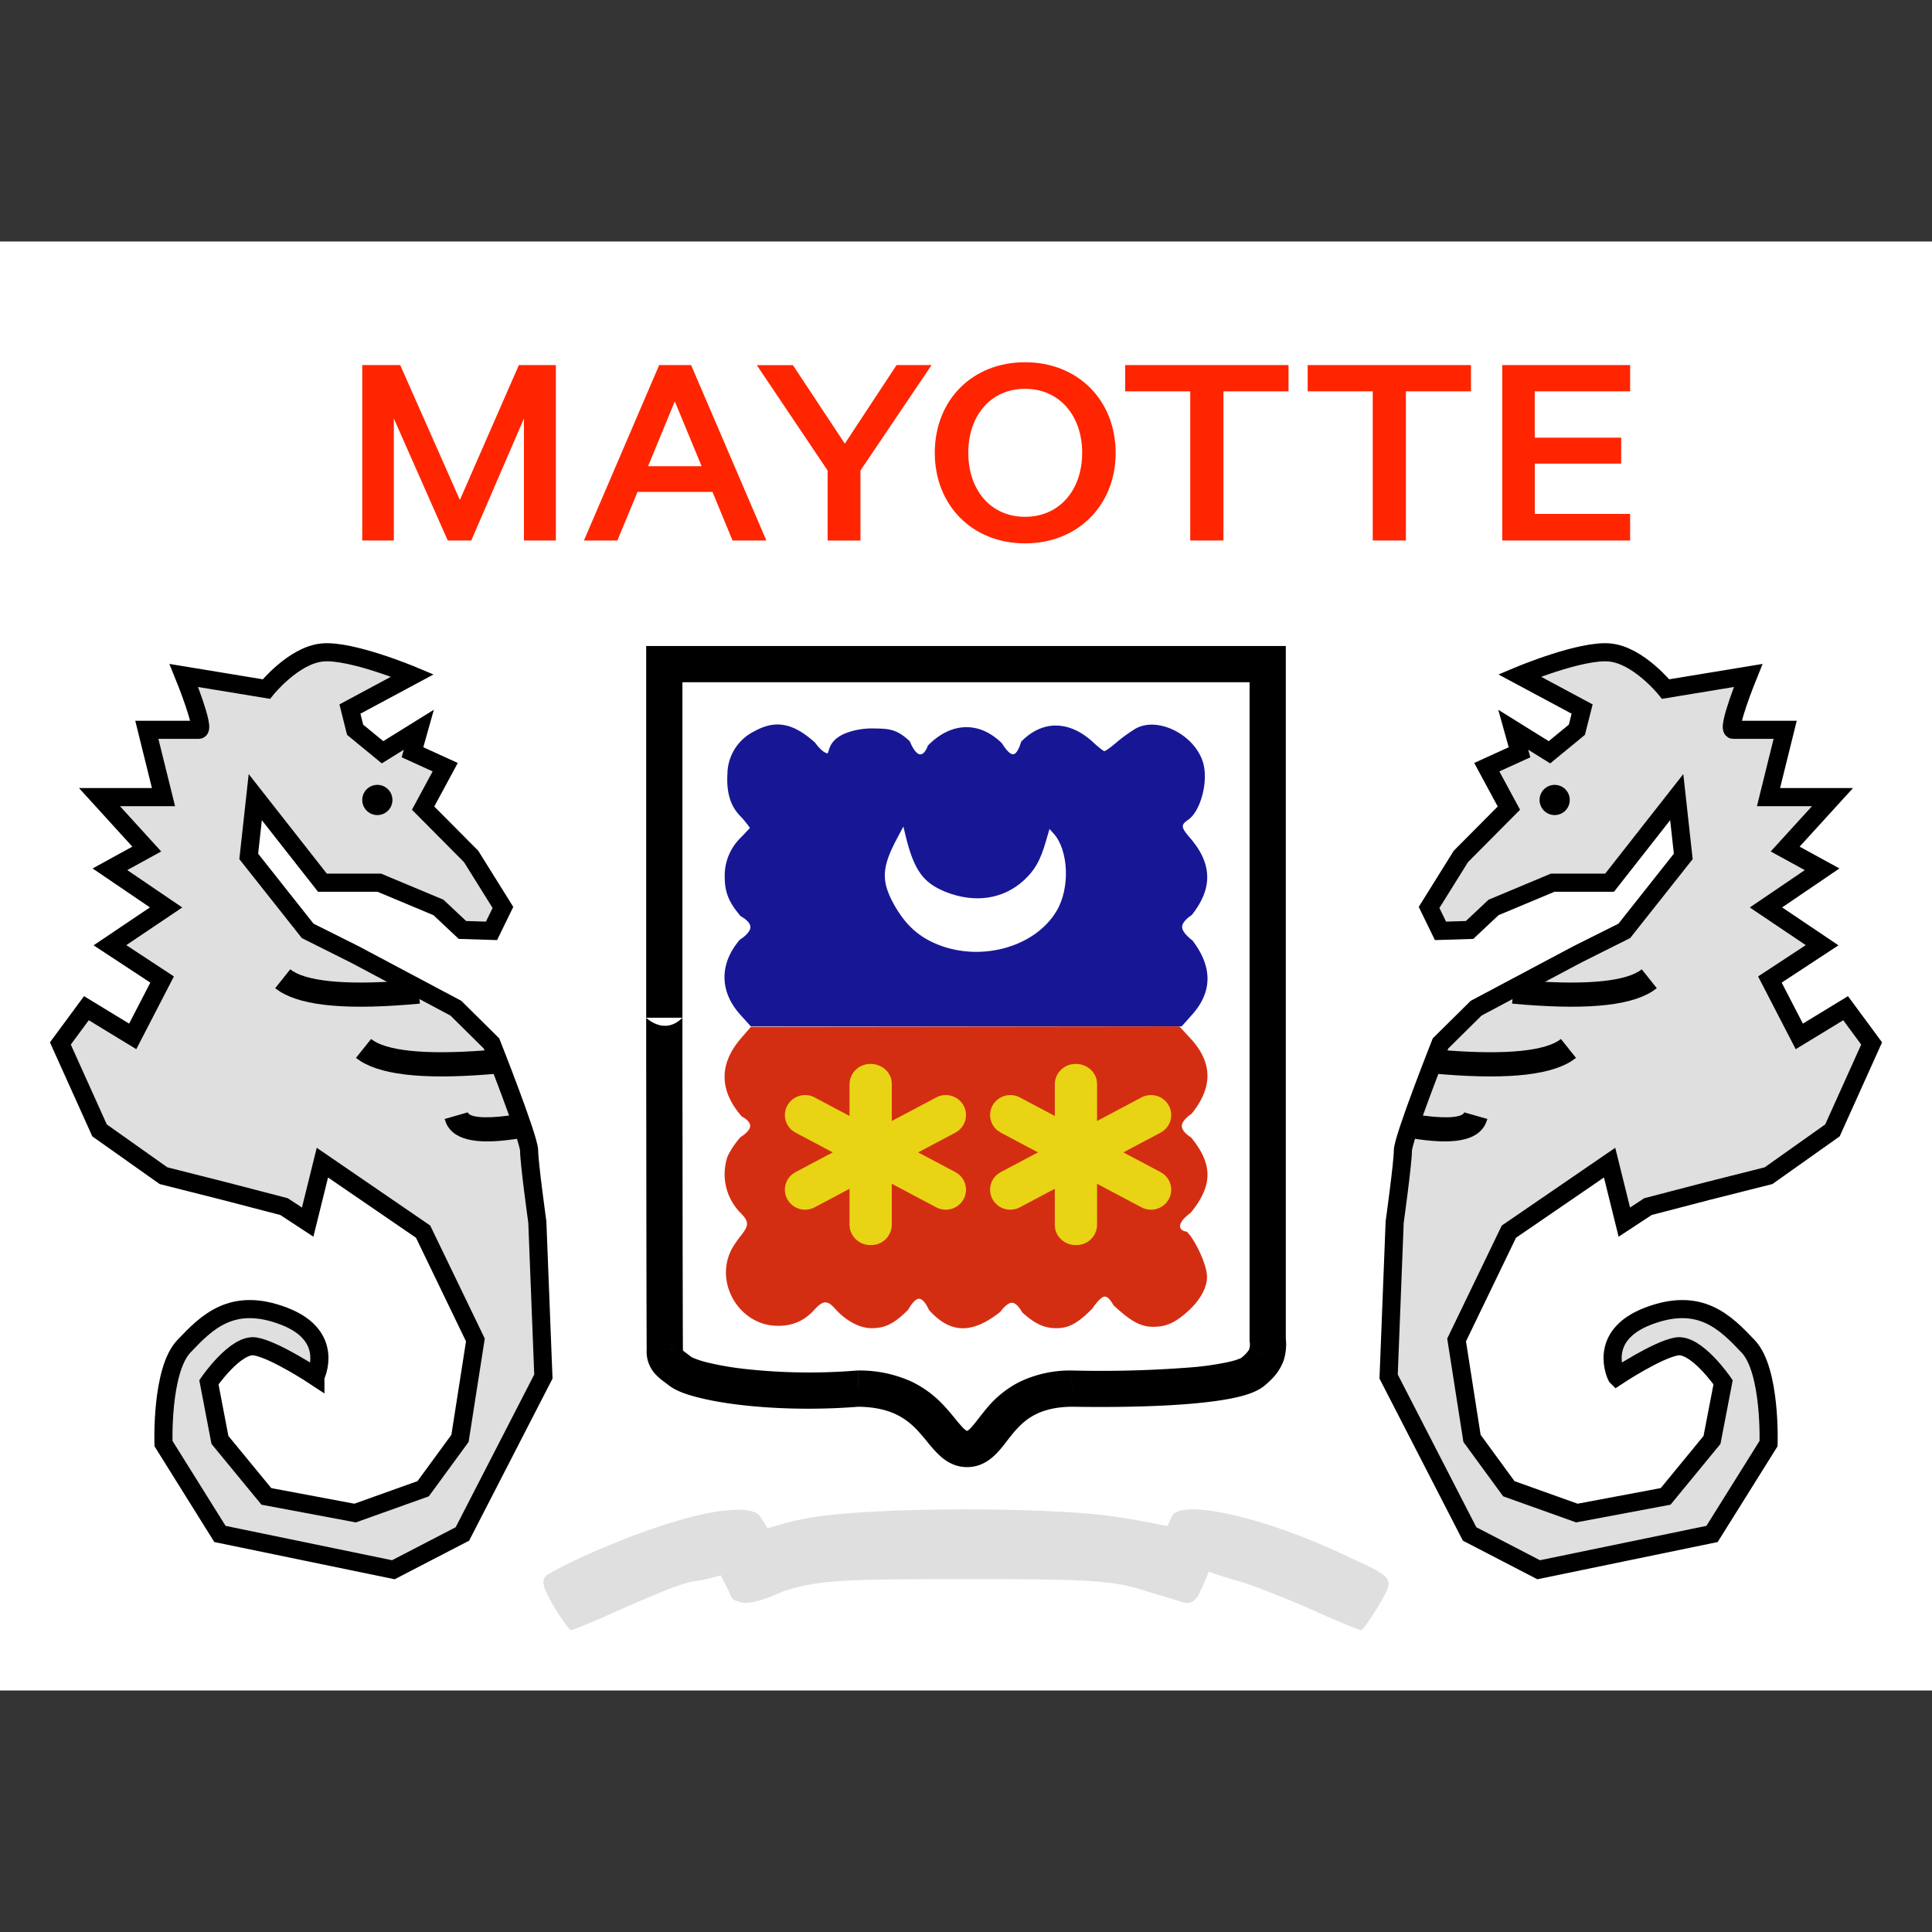 <svg xmlns="http://www.w3.org/2000/svg" fill="none" viewBox="0 0 32 32" id="Yt-Unf-Mayotte--Streamline-Flagpack.svg" height="24" width="24" stroke-width="1"><rect x="0" y="0" width="32" height="32" fill="#333333" stroke="none"/><desc>YT UNF Mayotte Streamline Icon: https://streamlinehq.com</desc><path fill="#fff" d="M0 4h32v24H0z"></path><path fill="#DFDFDF" d="M11.09 25.229c-.665.201-1.625.614-2.009.845-.124.08-.112.171.08.513.135.222.27.413.293.413.034 0 .406-.15.824-.342.417-.181.95-.42 1.196-.463a3.16 3.16 0 0 0 .465-.103c.043.093.016.041.094.186.112.209.042.204.236.261.203.06.706-.183.706-.183.587-.181.914-.201 3.025-.201 2.11 0 2.438.02 3.024.211 0 0 .473.143.534.16.06.018.092.031.155.018.058-.013.12-.092.146-.14 0 0 .13-.278.163-.375.112.048.317.11.515.166.237.07.767.282 1.185.463.418.191.79.342.824.342.022 0 .158-.191.293-.413.271-.473.294-.432-.688-.885-1.31-.604-2.619-.876-2.743-.584-.022.056-.042.088-.073.16-.13-.027-.474-.1-.818-.15-1.061-.17-3.973-.17-5.034 0-.344.05-.577.135-.771.183-.11-.197-.088-.119-.11-.174-.09-.201-.688-.17-1.512.092Z"></path><path fill="#171796" d="M12.05 12.793c-.023.328.045.56.223.736.08.084.148.184.148.184s-.091.1-.167.176a.876.876 0 0 0-.25.644c0 .248.072.42.265.643 0 0 .163.082.16.184-.005.102-.175.204-.175.204-.349.408-.337.876.027 1.264l.155.172h7.136l.175-.196c.337-.38.337-.792.003-1.228 0 0-.168-.12-.17-.22-.003-.1.159-.2.159-.2.349-.44.341-.843-.019-1.267-.163-.188-.167-.224-.038-.312.209-.148.337-.648.243-.952-.14-.456-.743-.76-1.11-.56a2.446 2.446 0 0 0-.308.22c-.102.088-.197.156-.216.156-.015 0-.106-.072-.2-.16-.368-.332-.81-.372-1.178.004 0 0-.053.201-.13.208-.077.007-.186-.18-.186-.18-.375-.372-.845-.356-1.228.036 0 0-.053.164-.14.144-.086-.02-.158-.212-.158-.212-.223-.216-.365-.212-.623-.216-.148-.002-.417.034-.579.155-.162.121-.134.267-.171.257-.094-.025-.197-.176-.197-.176-.364-.328-.656-.384-1.008-.188a.798.798 0 0 0-.444.68Z"></path><path fill="#D42E12" d="M12.285 18.492s.145.07.14.161c-.005.091-.16.181-.16.181a1.49 1.49 0 0 0-.211.311.912.912 0 0 0 .208.941c.144.146.148.205.011.378-.06.075-.132.181-.159.236-.284.56.14 1.26.77 1.26.25 0 .44-.083.61-.272.137-.15.209-.153.33-.02.178.205.413.331.61.331.232 0 .376-.075.61-.307 0 0 .094-.182.179-.18.085 0 .163.184.163.184.352.394.709.406 1.183.032 0 0 .104-.152.193-.15.09.002.167.157.167.157.208.19.364.264.569.264.204 0 .356-.082.595-.326 0 0 .123-.186.197-.197.074-.012.151.141.151.141.292.272.451.359.664.359.22 0 .375-.075.595-.28.205-.193.315-.417.288-.602-.026-.2-.2-.567-.33-.693 0 0-.129-.011-.11-.11.02-.1.171-.2.171-.2.371-.454.375-.804.008-1.253 0 0-.154-.088-.152-.189.002-.1.16-.2.16-.2.355-.437.352-.843-.008-1.24L19.533 17l-3.548.004-3.548.004-.16.185c-.371.429-.367.866.008 1.299Z"></path><path fill="#E9D315" fill-rule="evenodd" d="M17.82 17.622c.172 0 .315.117.345.271l.006.06v.614l.735-.39a.337.337 0 0 1 .453.135.328.328 0 0 1-.086.415l-.05.033-.617.327.617.327.05.033a.328.328 0 0 1 .086.415.337.337 0 0 1-.453.135l-.735-.39v.684a.34.34 0 0 1-.35.331.345.345 0 0 1-.345-.271l-.005-.06v-.601l-.579.307a.337.337 0 0 1-.453-.135.328.328 0 0 1 .086-.415l.05-.033.617-.327-.616-.327-.05-.033a.328.328 0 0 1-.087-.415.337.337 0 0 1 .453-.135l.579.307v-.531a.34.34 0 0 1 .35-.33Zm-3.399 0c.172 0 .315.117.345.271l.005.06v.614l.736-.39a.337.337 0 0 1 .453.135.328.328 0 0 1-.086.415l-.05.033-.617.327.617.327.05.033a.328.328 0 0 1 .086.415.337.337 0 0 1-.453.135l-.736-.39v.684a.34.34 0 0 1-.35.331.345.345 0 0 1-.344-.271l-.006-.06v-.601l-.578.307a.337.337 0 0 1-.453-.135.328.328 0 0 1 .086-.415l.05-.033.617-.327-.617-.327-.05-.033a.328.328 0 0 1-.086-.415.337.337 0 0 1 .453-.135l.578.307v-.531a.34.34 0 0 1 .35-.33Z" clip-rule="evenodd"></path><mask id="a" width="12" height="15" x="10.003" y="10" fill="#000" maskUnits="userSpaceOnUse"><path fill="#fff" d="M10.003 10h12v15h-12z"></path><path d="M11.011 22.357c-.01.184.095.229.25.351.25.198 1.517.406 2.947.292 1.314.01 1.343 1 1.81 1 .468 0 .468-.99 1.737-1 1.632.025 2.768-.08 3.002-.283 0 0 .17-.135.214-.264.05-.145.026-.263.026-.263V11h-9.994v5.857s.002 4.256.008 5.5Z"></path></mask><path fill="#000" d="m11.011 22.357.3.018v-.02l-.3.002Zm.25.351-.186.235.186-.235Zm2.947.292.002-.3h-.013l-.012.001.023.3Zm3.547 0 .004-.3h-.007l.003.3Zm3.002-.283-.186-.236-.006.005-.006.005.197.226Zm.214-.264-.283-.097.284.097Zm.026-.263h-.3v.03l.006.029.294-.059Zm0-11.19h.3v-.3h-.3v.3Zm-9.994 0v-.3h-.3v.3h.3Zm-.291 11.34a.548.548 0 0 0 .139.416.894.894 0 0 0 .12.109l.104.078.372-.47a3.36 3.36 0 0 0-.061-.047l-.048-.036a.332.332 0 0 1-.04-.035s.006.008.01.021c.005.012.002.015.003-.002l-.599-.035Zm.363.603c.116.093.298.155.476.2.192.05.433.094.706.126.546.065 1.24.089 1.975.03l-.047-.598a9.714 9.714 0 0 1-1.858-.028 4.894 4.894 0 0 1-.626-.11 1.635 1.635 0 0 1-.19-.06c-.05-.02-.066-.032-.064-.03l-.372.47Zm3.131.357c.29.002.493.058.643.13.15.073.263.17.361.277.05.055.096.11.145.17.045.055.097.119.152.175.108.114.271.248.512.248v-.6c-.002 0-.003 0-.011-.004a.322.322 0 0 1-.068-.058 2.495 2.495 0 0 1-.121-.142c-.047-.057-.103-.126-.168-.196a1.787 1.787 0 0 0-.54-.41 2.069 2.069 0 0 0-.9-.19l-.005.6Zm1.813 1c.242 0 .404-.136.51-.252.054-.057.104-.122.147-.178.046-.06.089-.115.137-.17.093-.106.197-.201.337-.272.14-.07.33-.126.607-.128l-.005-.6a1.93 1.93 0 0 0-.874.193 1.702 1.702 0 0 0-.518.413c-.06.07-.114.14-.158.196a2.24 2.24 0 0 1-.114.14.29.29 0 0 1-.062.055c-.006.004-.006.003-.007.003v.6Zm1.731-1c.822.013 1.526-.007 2.058-.057.265-.025.495-.058.678-.1.167-.039.348-.096.468-.2l-.395-.452c.003-.003-.045.03-.208.067a4.738 4.738 0 0 1-.599.088 19.14 19.14 0 0 1-1.993.054l-.009.6Zm3.006-.583.186.236v-.001h.002l.003-.003.008-.007.026-.022a1.67 1.67 0 0 0 .082-.078.827.827 0 0 0 .192-.292l-.567-.194c.002-.006 0 0-.012.017a.495.495 0 0 1-.09.095.499.499 0 0 1-.016.014h.001v-.001l.185.236Zm.5-.167a.89.89 0 0 0 .037-.411v-.004l-.001-.002v-.001l-.295.058-.294.059v-.005l-.001-.002v.001a.289.289 0 0 1-.014.113l.567.194Zm.041-.36v-5.334h-.6v5.334h.6Zm0-5.334V11h-.6v5.857h.6Zm-.3-6.156H16v.6h4.997v-.6ZM16 10.7h-4.997v.6H16v-.6Zm-5.297.3v5.857h.6V11h-.6Zm.6 5.857c-.3.3-.6 0-.6 0v.685l.002 1.599c.001 1.22.003 2.595.006 3.217l.6-.003c-.003-.62-.005-1.995-.006-3.215l-.002-1.6v-.683s-.3-.3-.6 0h.6Z" mask="url(#a)"></path><path fill="#fff" d="M14.869 13.866c-.269.5-.28.724-.057 1.124.174.308.378.503.658.628.73.33 1.663.087 2.03-.529.227-.378.2-1.009-.05-1.284l-.067-.074-.064.218c-.091.31-.182.468-.363.634-.34.311-.81.381-1.293.19-.374-.151-.526-.36-.666-.94l-.034-.143-.094.176Z"></path><path fill="#FF2500" fill-rule="evenodd" d="M18.479 7.5c0 .866-.624 1.5-1.5 1.5-.878 0-1.496-.634-1.496-1.5 0-.87.618-1.5 1.495-1.5.877 0 1.5.63 1.5 1.5ZM6.523 8.952v-2.02l.893 2.02h.39l.872-2.02v2.02h.529V6.047h-.613l-.977 2.234-.988-2.234H6v2.905h.523Zm3.703 0 .333-.804h1.242l.332.804h.56l-1.246-2.905h-.529L9.672 8.952h.554Zm.951-2.304-.443 1.074h.887l-.444-1.074Zm3.075 2.304V7.793l1.178-1.746h-.58l-.857 1.301-.86-1.3h-.598l1.173 1.745v1.16h.544Zm2.726-.392c-.57 0-.94-.445-.94-1.06s.37-1.06.94-1.06.946.445.946 1.06-.375 1.06-.946 1.06Zm3.286-2.078v2.47h-.55v-2.47h-1.077v-.435h2.705v.435h-1.078Zm3.022 2.47v-2.47h1.078v-.435h-2.705v.435h1.078v2.47h.55ZM27 8.512v.44h-2.118V6.047H27v.435h-1.58v.767h1.432v.43h-1.431v.833H27Z" clip-rule="evenodd"></path><path fill="#DFDFDF" fill-rule="evenodd" stroke="#000" stroke-width=".3" d="M26.776 22.8s-.34-.67.52-1c.86-.33 1.28.1 1.66.501.378.4.337 1.609.337 1.609l-.936 1.497-2.872.593-1.144-.593L23 22.8l.1-2.558s.136-.98.136-1.183c0-.203.623-1.776.623-1.776l.59-.584 1.67-.888.785-.393.976-1.233-.108-.982-1.112 1.417h-.942l-.98.41-.397.373-.482.015-.189-.388.527-.845.795-.8-.366-.678.542-.247-.104-.373.6.373.454-.373.087-.343-1.037-.556s1.014-.426 1.492-.381c.477.044.928.606.928.606l1.367-.225s-.366.9-.247.9h.86l-.276 1.115h1.06l-.784.86.612.335-.93.632.93.626-.865.568.487.942.767-.467.431.584-.649 1.44-1.058.75-1.01.255-.987.257-.392.257-.244-.985-1.668 1.143-.866 1.794.255 1.63.61.834 1.127.403 1.47-.276.768-.935.184-.955s-.445-.648-.768-.594c-.323.054-.995.5-.995.5Z" clip-rule="evenodd"></path><path fill="#000" d="m25.082 16.225-.037.398c1.155.107 1.918.05 2.317-.199l.08-.056-.249-.313c-.242.193-.876.265-1.874.19l-.237-.02Zm-1.338 1.155-.037.398c1.154.107 1.918.049 2.317-.2l.08-.056-.25-.313c-.242.193-.875.265-1.873.19l-.237-.02Zm-.322 1.075-.066.394c.68.115 1.106.062 1.25-.235l.03-.08-.384-.11c-.02.071-.236.113-.675.054l-.155-.023Z"></path><path fill="#000" fill-rule="evenodd" d="M25.75 13.5a.25.25 0 1 1 0-.5.25.25 0 0 1 0 .5Z" clip-rule="evenodd"></path><path fill="#DFDFDF" fill-rule="evenodd" stroke="#000" stroke-width=".3" d="M5.224 22.8s.34-.67-.52-1c-.86-.33-1.28.1-1.66.501-.378.4-.336 1.609-.336 1.609l.935 1.497L6.515 26l1.144-.593L9 22.8l-.1-2.558s-.136-.98-.136-1.183c0-.203-.623-1.776-.623-1.776l-.59-.584-1.67-.888-.785-.393-.976-1.233.108-.982L5.34 14.62h.942l.98.41.397.373.482.015.189-.388-.527-.845-.795-.8.366-.678-.542-.247.105-.373-.601.373-.454-.373-.086-.343 1.036-.556s-1.014-.426-1.492-.381c-.477.044-.928.606-.928.606l-1.367-.225s.366.9.247.9h-.86l.276 1.115h-1.06l.783.86-.61.335.93.632-.93.626.864.568-.487.942-.767-.467-.431.584.649 1.44 1.059.75 1.008.255.988.257.392.257.244-.985L7.008 20.4l.866 1.794-.255 1.63-.61.834-1.127.403-1.47-.276-.769-.935-.183-.955s.445-.648.768-.594c.323.054.996.5.996.5Z" clip-rule="evenodd"></path><path fill="#000" d="m6.918 16.225.037.398c-1.155.107-1.918.05-2.317-.199l-.08-.056.249-.313c.243.193.876.265 1.874.19l.237-.02Zm1.338 1.155.037.398c-1.154.107-1.918.049-2.317-.2l-.08-.056.25-.313c.242.193.875.265 1.873.19l.237-.02Zm.322 1.075.066.394c-.68.115-1.107.062-1.25-.235l-.03-.08.384-.11c.02.071.236.113.675.054l.155-.023Z"></path><path fill="#000" fill-rule="evenodd" d="M6.25 13.5a.25.25 0 1 0 0-.5.25.25 0 0 0 0 .5Z" clip-rule="evenodd"></path></svg>